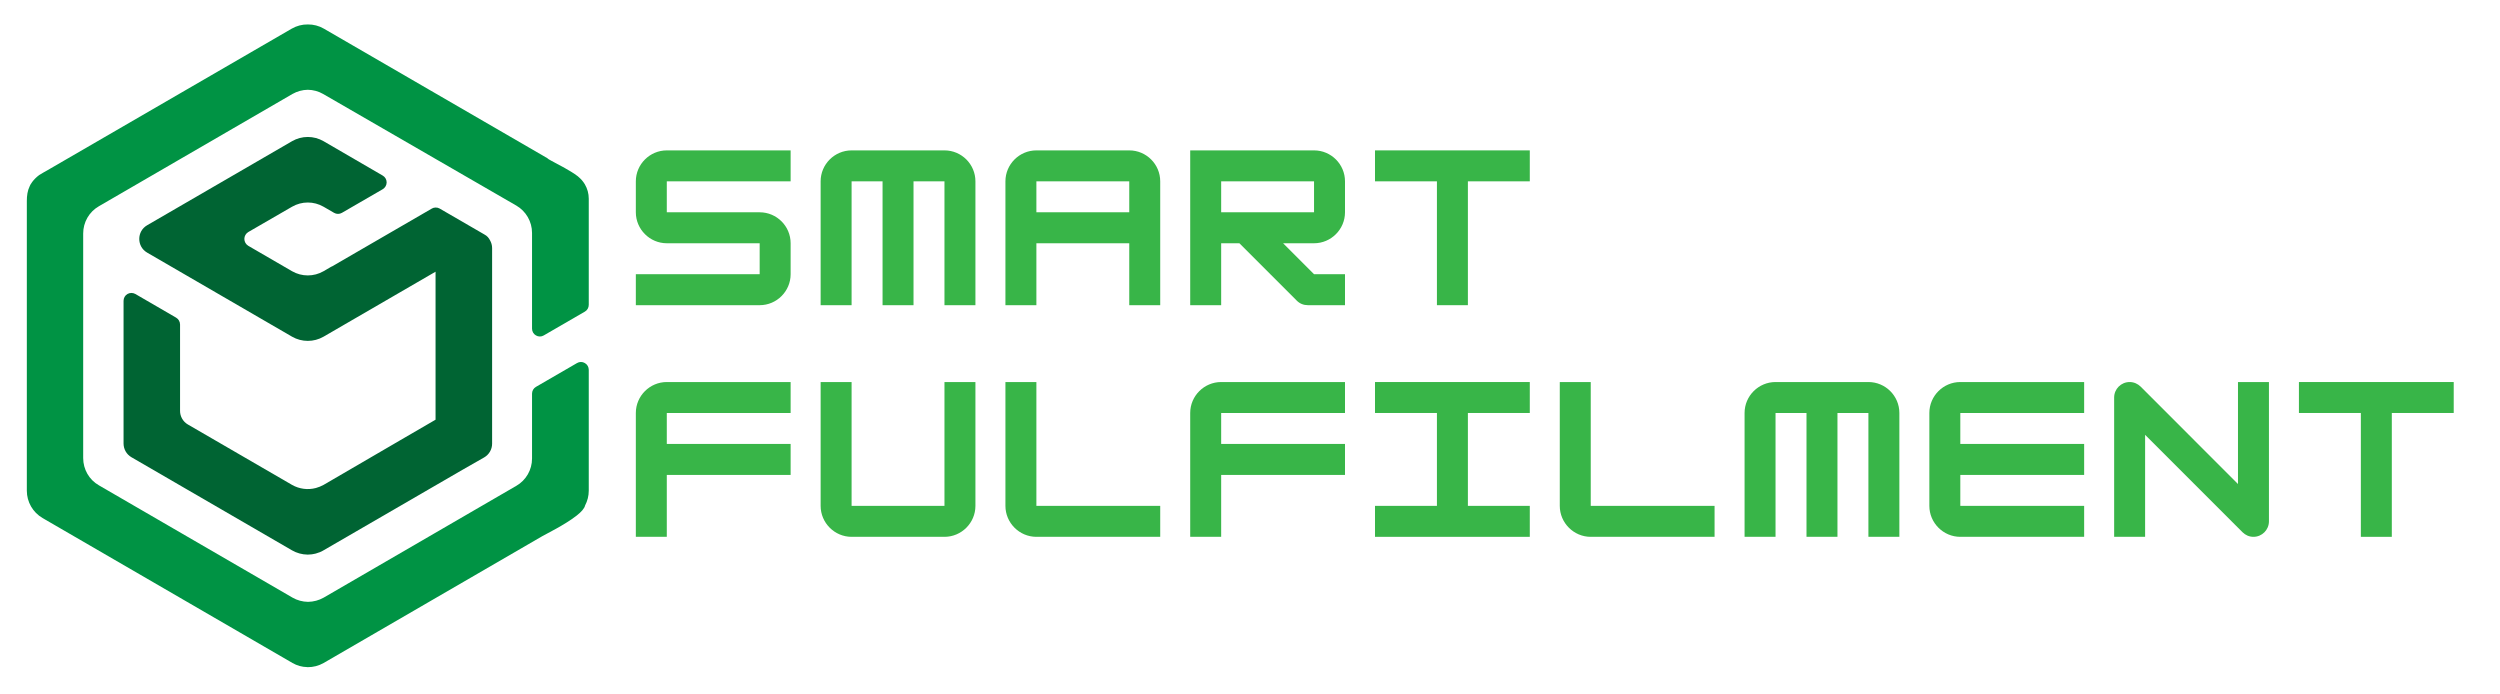 <?xml version="1.0" encoding="UTF-8"?>
<svg xmlns="http://www.w3.org/2000/svg" xmlns:xlink="http://www.w3.org/1999/xlink" width="135pt" height="37.5pt" viewBox="0 0 135 37.5" version="1.2">
<defs>
<g>
<symbol overflow="visible" id="glyph0-0">
<path style="stroke:none;" d="M 8.777 -8.359 L 2.09 -8.359 C 1.172 -8.359 0.418 -7.609 0.418 -6.688 L 0.418 -5.016 C 0.418 -4.098 1.172 -3.344 2.09 -3.344 L 7.105 -3.344 L 7.105 -1.672 L 0.418 -1.672 L 0.418 0 L 7.105 0 C 8.027 0 8.777 -0.754 8.777 -1.672 L 8.777 -3.344 C 8.777 -4.266 8.027 -5.016 7.105 -5.016 L 2.09 -5.016 L 2.09 -6.688 L 8.777 -6.688 Z M 8.777 -8.359 "/>
</symbol>
<symbol overflow="visible" id="glyph0-1">
<path style="stroke:none;" d="M 2.09 -8.359 C 1.172 -8.359 0.418 -7.609 0.418 -6.688 L 0.418 0 L 2.09 0 L 2.09 -6.688 L 3.762 -6.688 L 3.762 0 L 5.434 0 L 5.434 -6.688 L 7.105 -6.688 L 7.105 0 L 8.777 0 L 8.777 -6.688 C 8.777 -7.609 8.027 -8.359 7.105 -8.359 Z M 2.09 -8.359 "/>
</symbol>
<symbol overflow="visible" id="glyph0-2">
<path style="stroke:none;" d="M 2.09 -8.359 C 1.172 -8.359 0.418 -7.609 0.418 -6.688 L 0.418 0 L 2.09 0 L 2.09 -3.344 L 7.105 -3.344 L 7.105 0 L 8.777 0 L 8.777 -6.688 C 8.777 -7.609 8.027 -8.359 7.105 -8.359 Z M 2.09 -6.688 L 7.105 -6.688 L 7.105 -5.016 L 2.09 -5.016 Z M 2.09 -6.688 "/>
</symbol>
<symbol overflow="visible" id="glyph0-3">
<path style="stroke:none;" d="M 8.777 -6.688 C 8.777 -7.609 8.027 -8.359 7.105 -8.359 L 0.418 -8.359 L 0.418 0 L 2.09 0 L 2.09 -3.344 L 3.074 -3.344 L 6.168 -0.25 C 6.332 -0.082 6.543 0 6.773 0 L 8.777 0 L 8.777 -1.672 L 7.105 -1.672 L 5.434 -3.344 L 7.105 -3.344 C 8.027 -3.344 8.777 -4.098 8.777 -5.016 Z M 7.105 -6.688 L 7.105 -5.016 L 2.09 -5.016 L 2.09 -6.688 Z M 7.105 -6.688 "/>
</symbol>
<symbol overflow="visible" id="glyph0-4">
<path style="stroke:none;" d="M 8.777 -8.359 L 0.418 -8.359 L 0.418 -6.688 L 3.762 -6.688 L 3.762 0 L 5.434 0 L 5.434 -6.688 L 8.777 -6.688 Z M 8.777 -8.359 "/>
</symbol>
<symbol overflow="visible" id="glyph0-5">
<path style="stroke:none;" d=""/>
</symbol>
<symbol overflow="visible" id="glyph0-6">
<path style="stroke:none;" d="M 8.777 -8.359 L 2.09 -8.359 C 1.172 -8.359 0.418 -7.609 0.418 -6.688 L 0.418 0 L 2.09 0 L 2.09 -3.344 L 8.777 -3.344 L 8.777 -5.016 L 2.09 -5.016 L 2.09 -6.688 L 8.777 -6.688 Z M 8.777 -8.359 "/>
</symbol>
<symbol overflow="visible" id="glyph0-7">
<path style="stroke:none;" d="M 7.105 0 C 8.027 0 8.777 -0.754 8.777 -1.672 L 8.777 -8.359 L 7.105 -8.359 L 7.105 -1.672 L 2.09 -1.672 L 2.09 -8.359 L 0.418 -8.359 L 0.418 -1.672 C 0.418 -0.754 1.172 0 2.09 0 Z M 7.105 0 "/>
</symbol>
<symbol overflow="visible" id="glyph0-8">
<path style="stroke:none;" d="M 8.777 0 L 8.777 -1.672 L 2.09 -1.672 L 2.09 -8.359 L 0.418 -8.359 L 0.418 -1.672 C 0.418 -0.754 1.172 0 2.09 0 Z M 8.777 0 "/>
</symbol>
<symbol overflow="visible" id="glyph0-9">
<path style="stroke:none;" d="M 8.777 0 L 8.777 -1.672 L 5.434 -1.672 L 5.434 -6.688 L 8.777 -6.688 L 8.777 -8.359 L 0.418 -8.359 L 0.418 -6.688 L 3.762 -6.688 L 3.762 -1.672 L 0.418 -1.672 L 0.418 0 Z M 8.777 0 "/>
</symbol>
<symbol overflow="visible" id="glyph0-10">
<path style="stroke:none;" d="M 8.777 -8.359 L 2.09 -8.359 C 1.172 -8.359 0.418 -7.609 0.418 -6.688 L 0.418 -1.672 C 0.418 -0.754 1.172 0 2.09 0 L 8.777 0 L 8.777 -1.672 L 2.09 -1.672 L 2.09 -3.344 L 8.777 -3.344 L 8.777 -5.016 L 2.09 -5.016 L 2.09 -6.688 L 8.777 -6.688 Z M 8.777 -8.359 "/>
</symbol>
<symbol overflow="visible" id="glyph0-11">
<path style="stroke:none;" d="M 2.09 0 L 2.09 -5.508 L 7.348 -0.25 C 7.504 -0.094 7.711 0 7.941 0 C 8.402 0 8.777 -0.375 8.777 -0.836 L 8.777 -8.359 L 7.105 -8.359 L 7.105 -2.852 L 1.852 -8.109 C 1.691 -8.266 1.484 -8.359 1.254 -8.359 C 0.793 -8.359 0.418 -7.984 0.418 -7.523 L 0.418 0 Z M 2.09 0 "/>
</symbol>
</g>
<clipPath id="clip1">
  <path d="M 1.449 1.281 L 31.793 1.281 L 31.793 36.07 L 1.449 36.07 Z M 1.449 1.281 "/>
</clipPath>
</defs>
<g id="surface1">
<g style="fill:rgb(21.959%,70.979%,28.239%);fill-opacity:1;">
  <use xlink:href="#glyph0-0" x="33.917" y="16.48"/>
</g>
<g style="fill:rgb(21.959%,70.979%,28.239%);fill-opacity:1;">
  <use xlink:href="#glyph0-1" x="43.896" y="16.48"/>
</g>
<g style="fill:rgb(21.959%,70.979%,28.239%);fill-opacity:1;">
  <use xlink:href="#glyph0-2" x="53.875" y="16.48"/>
</g>
<g style="fill:rgb(21.959%,70.979%,28.239%);fill-opacity:1;">
  <use xlink:href="#glyph0-3" x="63.853" y="16.48"/>
</g>
<g style="fill:rgb(21.959%,70.979%,28.239%);fill-opacity:1;">
  <use xlink:href="#glyph0-4" x="73.832" y="16.48"/>
</g>
<g style="fill:rgb(21.959%,70.979%,28.239%);fill-opacity:1;">
  <use xlink:href="#glyph0-5" x="83.809" y="16.48"/>
</g>
<g style="fill:rgb(21.959%,70.979%,28.239%);fill-opacity:1;">
  <use xlink:href="#glyph0-6" x="33.917" y="28.989"/>
</g>
<g style="fill:rgb(21.959%,70.979%,28.239%);fill-opacity:1;">
  <use xlink:href="#glyph0-7" x="43.896" y="28.989"/>
</g>
<g style="fill:rgb(21.959%,70.979%,28.239%);fill-opacity:1;">
  <use xlink:href="#glyph0-8" x="53.875" y="28.989"/>
</g>
<g style="fill:rgb(21.959%,70.979%,28.239%);fill-opacity:1;">
  <use xlink:href="#glyph0-6" x="63.853" y="28.989"/>
</g>
<g style="fill:rgb(21.959%,70.979%,28.239%);fill-opacity:1;">
  <use xlink:href="#glyph0-9" x="73.832" y="28.989"/>
</g>
<g style="fill:rgb(21.959%,70.979%,28.239%);fill-opacity:1;">
  <use xlink:href="#glyph0-8" x="83.81" y="28.989"/>
</g>
<g style="fill:rgb(21.959%,70.979%,28.239%);fill-opacity:1;">
  <use xlink:href="#glyph0-1" x="93.789" y="28.989"/>
</g>
<g style="fill:rgb(21.959%,70.979%,28.239%);fill-opacity:1;">
  <use xlink:href="#glyph0-10" x="103.767" y="28.989"/>
</g>
<g style="fill:rgb(21.959%,70.979%,28.239%);fill-opacity:1;">
  <use xlink:href="#glyph0-11" x="113.746" y="28.989"/>
</g>
<g style="fill:rgb(21.959%,70.979%,28.239%);fill-opacity:1;">
  <use xlink:href="#glyph0-4" x="123.724" y="28.989"/>
</g>
<path style=" stroke:none;fill-rule:nonzero;fill:rgb(0%,39.22%,20%);fill-opacity:1;" d="M 26.457 12.969 C 26.395 12.855 26.316 12.742 26.148 12.656 L 23.742 11.262 C 23.711 11.246 23.676 11.23 23.637 11.219 C 23.625 11.219 23.613 11.219 23.602 11.215 C 23.574 11.211 23.551 11.207 23.527 11.207 L 23.52 11.207 C 23.449 11.207 23.379 11.227 23.32 11.262 L 17.91 14.398 L 17.906 14.391 L 17.473 14.645 C 16.945 14.949 16.297 14.949 15.77 14.645 L 13.406 13.273 C 13.277 13.195 13.195 13.055 13.195 12.902 C 13.195 12.75 13.277 12.609 13.406 12.531 L 15.77 11.164 C 16.297 10.859 16.945 10.859 17.473 11.164 L 18.039 11.492 C 18.172 11.57 18.332 11.57 18.465 11.492 L 20.664 10.219 C 20.797 10.141 20.879 10 20.879 9.848 C 20.879 9.695 20.797 9.555 20.664 9.48 L 17.473 7.625 C 16.945 7.32 16.297 7.32 15.77 7.625 L 7.945 12.164 C 7.379 12.492 7.379 13.312 7.945 13.641 L 15.77 18.18 C 16.297 18.484 16.945 18.484 17.473 18.18 L 23.52 14.672 L 23.52 22.664 L 21.578 23.793 L 17.473 26.184 C 17.34 26.258 17.203 26.312 17.059 26.352 C 16.625 26.469 16.16 26.406 15.77 26.184 L 10.145 22.922 C 9.883 22.77 9.719 22.484 9.723 22.18 L 9.723 17.523 C 9.723 17.371 9.641 17.23 9.508 17.152 L 7.309 15.875 C 7.176 15.801 7.016 15.801 6.883 15.875 C 6.75 15.953 6.672 16.094 6.672 16.246 L 6.672 23.949 C 6.672 24.254 6.832 24.535 7.094 24.688 L 15.77 29.719 C 16.027 29.867 16.316 29.945 16.609 29.949 L 16.617 29.949 C 16.656 29.949 16.699 29.941 16.738 29.941 C 16.773 29.938 16.805 29.938 16.836 29.934 C 16.879 29.93 16.922 29.918 16.965 29.91 C 16.996 29.902 17.027 29.898 17.055 29.891 C 17.102 29.879 17.145 29.863 17.191 29.844 C 17.219 29.836 17.242 29.828 17.266 29.82 C 17.336 29.793 17.406 29.758 17.469 29.719 L 24.957 25.379 L 26.141 24.703 C 26.406 24.551 26.574 24.27 26.574 23.961 L 26.574 13.395 C 26.574 13.242 26.531 13.098 26.457 12.969 "/>
<g clip-path="url(#clip1)" clip-rule="nonzero">
<path style=" stroke:none;fill-rule:nonzero;fill:rgb(0%,57.649%,26.669%);fill-opacity:1;" d="M 17.449 5.074 C 17.199 4.93 16.914 4.852 16.621 4.848 C 16.332 4.852 16.047 4.93 15.793 5.074 L 5.34 11.137 C 4.812 11.441 4.492 12 4.492 12.609 L 4.492 24.734 C 4.492 25.344 4.812 25.906 5.34 26.207 L 15.793 32.27 C 16.047 32.418 16.34 32.496 16.633 32.5 C 16.93 32.496 17.219 32.418 17.477 32.273 L 27.883 26.234 C 28.406 25.934 28.73 25.371 28.73 24.762 L 28.73 21.258 C 28.73 21.105 28.812 20.965 28.941 20.891 L 31.16 19.605 C 31.289 19.527 31.453 19.527 31.582 19.605 C 31.715 19.68 31.793 19.82 31.793 19.973 L 31.793 26.5 C 31.793 26.777 31.723 27.051 31.594 27.297 C 31.559 27.457 31.387 27.648 31.141 27.84 C 31.137 27.844 31.129 27.852 31.121 27.855 C 30.496 28.344 29.461 28.848 29.277 28.957 L 17.477 35.801 C 17.211 35.953 16.91 36.031 16.605 36.027 L 16.59 36.027 L 16.59 36.023 C 16.312 36.02 16.035 35.941 15.793 35.801 L 2.297 27.973 C 1.773 27.668 1.449 27.105 1.449 26.5 L 1.449 10.848 C 1.449 10.574 1.484 10.297 1.602 10.059 C 1.617 10 1.781 9.699 2.121 9.449 C 2.246 9.363 2.473 9.25 2.68 9.125 L 15.754 1.547 C 16.02 1.395 16.316 1.316 16.621 1.32 C 16.926 1.316 17.227 1.395 17.488 1.547 L 29.551 8.539 C 29.578 8.559 29.602 8.578 29.625 8.598 L 29.777 8.684 C 30.188 8.902 30.828 9.234 31.176 9.5 L 31.207 9.523 C 31.211 9.527 31.215 9.531 31.219 9.535 C 31.23 9.543 31.242 9.555 31.254 9.566 C 31.379 9.672 31.488 9.797 31.574 9.941 C 31.574 9.941 31.578 9.945 31.578 9.945 C 31.719 10.184 31.793 10.453 31.793 10.73 L 31.793 16.461 C 31.793 16.613 31.715 16.754 31.582 16.828 L 29.363 18.113 C 29.234 18.191 29.074 18.191 28.941 18.113 C 28.809 18.039 28.73 17.898 28.73 17.746 L 28.73 12.578 C 28.73 11.969 28.406 11.406 27.883 11.102 Z M 17.449 5.074 "/>
</g>
</g>
</svg>
